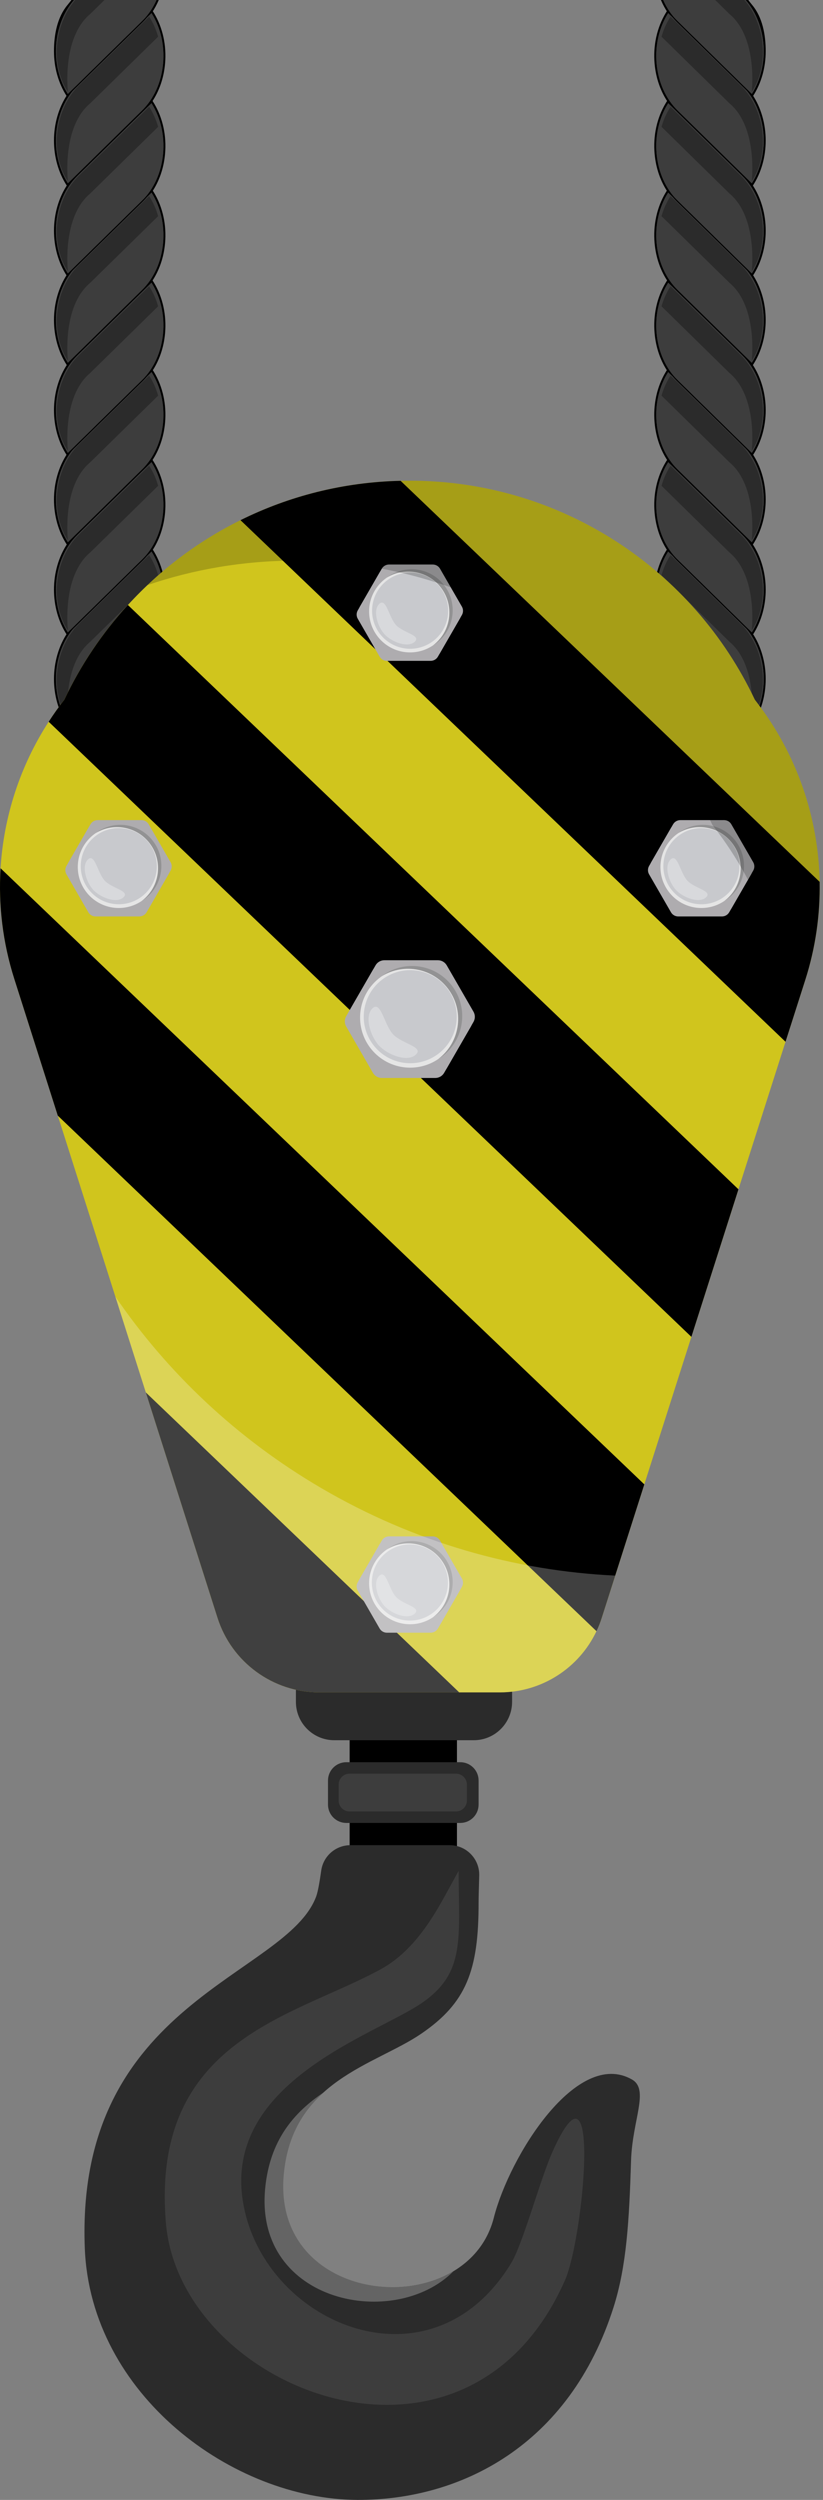 <svg width="57" height="173" viewBox="0 0 57 173" fill="none" xmlns="http://www.w3.org/2000/svg">
<rect x="0" y="0" width="57" height="173" fill="#808080" stroke="none"/>
<path d="M51.413 43.2L46.277 38.163C45.645 39.163 45.36 40.402 45.473 41.661C45.59 42.949 46.108 44.103 46.934 44.913L52.071 49.95C53.388 47.865 53.1 44.853 51.413 43.2Z" fill="#3D3D3D"/>
<path d="M46.442 38.411L51.317 43.191C52.947 44.79 53.369 47.812 52.063 49.809C52.063 49.809 52.512 46.076 50.519 44.41L45.817 39.8C45.955 39.309 46.163 38.839 46.442 38.411Z" fill="#2B2B2B"/>
<path d="M46.104 38.168C46.104 38.168 46.104 38.167 46.105 38.167C46.105 38.166 46.106 38.164 46.107 38.163H46.107C46.141 38.106 46.176 38.049 46.213 37.993L46.254 37.931C46.309 38.012 46.366 38.091 46.425 38.168H46.424C46.464 38.22 46.504 38.27 46.545 38.32C46.642 38.436 46.745 38.547 46.852 38.652L51.758 43.463L52.095 43.793L52.096 43.791C52.713 44.706 53.031 45.844 53.031 46.989C53.031 48.089 52.738 49.196 52.134 50.119L52.094 50.181C52.002 50.046 51.905 49.916 51.801 49.793L46.891 44.978C46.785 44.873 46.684 44.764 46.589 44.65L46.252 44.319L46.25 44.322C45.745 43.576 45.427 42.665 45.338 41.679C45.224 40.423 45.496 39.183 46.104 38.168ZM46.277 38.163L46.277 38.163H46.277L46.277 38.163ZM45.474 41.661C45.59 42.948 46.108 44.103 46.934 44.913L52.071 49.95C53.388 47.865 53.1 44.853 51.413 43.2L46.277 38.163C46.277 38.164 46.276 38.164 46.276 38.165C45.645 39.164 45.36 40.402 45.474 41.661Z" fill="black"/>
<path d="M51.413 37.018L46.277 31.981C45.645 32.981 45.36 34.22 45.474 35.48C45.59 36.767 46.108 37.922 46.934 38.731L52.071 43.768C53.388 41.683 53.1 38.672 51.413 37.018Z" fill="#3D3D3D"/>
<path d="M46.443 32.23L51.317 37.009C52.948 38.608 53.369 41.63 52.063 43.627C52.063 43.627 52.512 39.894 50.519 38.229L45.817 33.618C45.955 33.128 46.163 32.657 46.443 32.23Z" fill="#2B2B2B"/>
<path d="M46.104 31.987C46.104 31.986 46.104 31.986 46.105 31.985C46.105 31.984 46.106 31.983 46.107 31.981H46.107C46.141 31.924 46.177 31.867 46.213 31.812L46.254 31.749C46.309 31.83 46.366 31.909 46.425 31.987H46.424C46.464 32.038 46.504 32.089 46.546 32.138C46.643 32.255 46.745 32.365 46.852 32.47L51.758 37.281L52.095 37.612L52.096 37.609C52.714 38.524 53.032 39.662 53.032 40.807C53.032 41.907 52.738 43.014 52.134 43.938L52.094 43.999C52.003 43.864 51.905 43.735 51.802 43.611L46.892 38.796C46.785 38.692 46.684 38.582 46.589 38.468L46.252 38.138L46.25 38.141C45.745 37.395 45.428 36.484 45.339 35.498C45.224 34.241 45.496 33.002 46.104 31.987ZM46.277 31.981L46.277 31.981H46.278L46.277 31.981ZM45.474 35.48C45.59 36.767 46.108 37.922 46.934 38.731L52.071 43.768C53.388 41.683 53.1 38.672 51.413 37.018L46.277 31.982C46.276 31.982 46.276 31.983 46.276 31.983C45.645 32.983 45.36 34.221 45.474 35.48Z" fill="black"/>
<path d="M51.413 30.779L46.277 25.743C45.645 26.743 45.36 27.981 45.473 29.241C45.59 30.528 46.108 31.683 46.934 32.492L52.071 37.529C53.388 35.444 53.1 32.433 51.413 30.779Z" fill="#3D3D3D"/>
<path d="M46.442 25.991L51.317 30.771C52.947 32.37 53.369 35.392 52.063 37.388C52.063 37.388 52.512 33.655 50.519 31.99L45.817 27.379C45.955 26.889 46.163 26.419 46.442 25.991Z" fill="#2B2B2B"/>
<path d="M46.104 25.748C46.104 25.747 46.104 25.747 46.105 25.746C46.105 25.745 46.106 25.744 46.107 25.742H46.107C46.141 25.685 46.176 25.629 46.213 25.573L46.254 25.51C46.309 25.591 46.366 25.671 46.425 25.748H46.424C46.464 25.799 46.504 25.85 46.545 25.9C46.642 26.016 46.745 26.127 46.852 26.232L51.758 31.042L52.095 31.373L52.096 31.371C52.713 32.285 53.031 33.423 53.031 34.569C53.031 35.668 52.738 36.775 52.134 37.699L52.094 37.761C52.002 37.626 51.905 37.496 51.801 37.372L46.891 32.557C46.785 32.453 46.684 32.344 46.589 32.229L46.252 31.899L46.25 31.902C45.745 31.156 45.427 30.245 45.338 29.259C45.224 28.002 45.496 26.763 46.104 25.748ZM46.277 25.742L46.277 25.742H46.277L46.277 25.742ZM45.474 29.241C45.59 30.528 46.108 31.683 46.934 32.492L52.071 37.529C53.388 35.444 53.1 32.433 51.413 30.78L46.277 25.743C46.277 25.744 46.276 25.744 46.276 25.745C45.645 26.744 45.36 27.982 45.474 29.241Z" fill="black"/>
<path d="M51.413 24.598L46.277 19.561C45.645 20.561 45.36 21.8 45.474 23.059C45.59 24.346 46.108 25.501 46.934 26.311L52.071 31.348C53.388 29.263 53.1 26.251 51.413 24.598Z" fill="#3D3D3D"/>
<path d="M46.443 19.809L51.317 24.589C52.948 26.188 53.369 29.21 52.063 31.206C52.063 31.206 52.512 27.473 50.519 25.808L45.817 21.197C45.955 20.707 46.163 20.237 46.443 19.809Z" fill="#2B2B2B"/>
<path d="M46.104 19.566C46.104 19.566 46.104 19.565 46.105 19.564C46.105 19.563 46.106 19.562 46.107 19.561H46.107C46.141 19.503 46.177 19.447 46.213 19.391L46.254 19.328C46.309 19.409 46.366 19.489 46.425 19.566H46.424C46.464 19.617 46.504 19.668 46.546 19.718C46.643 19.834 46.745 19.945 46.852 20.05L51.758 24.86L52.095 25.191L52.096 25.189C52.714 26.103 53.032 27.241 53.032 28.387C53.032 29.486 52.738 30.593 52.134 31.517L52.094 31.578C52.003 31.444 51.905 31.314 51.802 31.19L46.892 26.375C46.785 26.271 46.684 26.162 46.589 26.047L46.252 25.717L46.25 25.72C45.745 24.974 45.428 24.063 45.339 23.077C45.224 21.82 45.496 20.581 46.104 19.566ZM46.277 19.56L46.277 19.561H46.278L46.277 19.56ZM45.474 23.059C45.59 24.346 46.108 25.501 46.934 26.311L52.071 31.348C53.388 29.262 53.1 26.251 51.413 24.598L46.277 19.561C46.276 19.562 46.276 19.562 46.276 19.563C45.645 20.562 45.36 21.8 45.474 23.059Z" fill="black"/>
<path d="M51.413 18.359L46.277 13.322C45.645 14.322 45.36 15.561 45.473 16.82C45.59 18.108 46.108 19.262 46.934 20.072L52.071 25.109C53.388 23.024 53.1 20.012 51.413 18.359Z" fill="#3D3D3D"/>
<path d="M46.442 13.57L51.317 18.35C52.947 19.949 53.369 22.971 52.063 24.968C52.063 24.968 52.512 21.235 50.519 19.569L45.817 14.959C45.955 14.468 46.163 13.998 46.442 13.57Z" fill="#2B2B2B"/>
<path d="M46.104 13.327C46.104 13.327 46.104 13.326 46.105 13.326C46.105 13.324 46.106 13.323 46.107 13.322H46.107C46.141 13.265 46.176 13.208 46.213 13.152L46.254 13.09C46.309 13.171 46.366 13.25 46.425 13.327H46.424C46.464 13.379 46.504 13.43 46.545 13.479C46.642 13.595 46.745 13.706 46.852 13.811L51.758 18.622L52.095 18.952L52.096 18.95C52.713 19.865 53.031 21.003 53.031 22.148C53.031 23.248 52.738 24.355 52.134 25.278L52.094 25.34C52.002 25.205 51.905 25.075 51.801 24.952L46.891 20.137C46.785 20.032 46.684 19.923 46.589 19.809L46.252 19.478L46.25 19.481C45.745 18.735 45.427 17.824 45.338 16.838C45.224 15.582 45.496 14.342 46.104 13.327ZM46.277 13.322L46.277 13.322H46.277L46.277 13.322ZM45.474 16.82C45.59 18.108 46.108 19.262 46.934 20.072L52.071 25.109C53.388 23.024 53.1 20.012 51.413 18.359L46.277 13.322C46.277 13.323 46.276 13.323 46.276 13.324C45.645 14.324 45.36 15.562 45.474 16.82Z" fill="black"/>
<path d="M51.413 12.177L46.277 7.14C45.645 8.14 45.36 9.379 45.474 10.639C45.59 11.926 46.108 13.081 46.934 13.89L52.071 18.927C53.388 16.842 53.1 13.831 51.413 12.177Z" fill="#3D3D3D"/>
<path d="M46.443 7.389L51.317 12.168C52.948 13.768 53.369 16.789 52.063 18.786C52.063 18.786 52.512 15.053 50.519 13.388L45.817 8.777C45.955 8.287 46.163 7.817 46.443 7.389Z" fill="#2B2B2B"/>
<path d="M46.104 7.145C46.104 7.145 46.104 7.144 46.105 7.144C46.105 7.143 46.106 7.141 46.107 7.14H46.107C46.141 7.083 46.177 7.026 46.213 6.97L46.254 6.908C46.309 6.989 46.366 7.068 46.425 7.145H46.424C46.464 7.197 46.504 7.247 46.546 7.297C46.643 7.413 46.745 7.524 46.852 7.629L51.758 12.44L52.095 12.77L52.096 12.768C52.714 13.683 53.032 14.82 53.032 15.966C53.032 17.066 52.738 18.173 52.134 19.096L52.094 19.158C52.003 19.023 51.905 18.893 51.802 18.77L46.892 13.955C46.785 13.85 46.684 13.741 46.589 13.627L46.252 13.296L46.25 13.299C45.745 12.553 45.428 11.642 45.339 10.656C45.224 9.4 45.496 8.16 46.104 7.145ZM46.277 7.14L46.277 7.14H46.278L46.277 7.14ZM45.474 10.638C45.59 11.926 46.108 13.081 46.934 13.89L52.071 18.927C53.388 16.842 53.1 13.831 51.413 12.177L46.277 7.14C46.276 7.141 46.276 7.142 46.276 7.142C45.645 8.142 45.36 9.38 45.474 10.638Z" fill="black"/>
<path d="M51.413 5.939L46.277 0.902C45.645 1.902 45.36 3.141 45.473 4.4C45.59 5.687 46.108 6.842 46.934 7.652L52.071 12.689C53.388 10.604 53.1 7.592 51.413 5.939Z" fill="#3D3D3D"/>
<path d="M46.442 1.15L51.317 5.93C52.947 7.529 53.369 10.551 52.063 12.547C52.063 12.547 52.512 8.814 50.519 7.149L45.817 2.538C45.955 2.048 46.163 1.578 46.442 1.15Z" fill="#2B2B2B"/>
<path d="M46.104 0.907C46.104 0.907 46.104 0.906 46.105 0.905C46.105 0.904 46.106 0.903 46.107 0.902H46.107C46.141 0.845 46.176 0.788 46.213 0.732L46.254 0.669C46.309 0.75 46.366 0.83 46.425 0.907H46.424C46.464 0.959 46.504 1.009 46.545 1.059C46.642 1.175 46.745 1.286 46.852 1.391L51.758 6.201L52.095 6.532L52.096 6.53C52.713 7.445 53.031 8.582 53.031 9.728C53.031 10.828 52.738 11.935 52.134 12.858L52.094 12.919C52.002 12.785 51.905 12.655 51.801 12.531L46.891 7.716C46.785 7.612 46.684 7.503 46.589 7.388L46.252 7.058L46.25 7.061C45.745 6.315 45.427 5.404 45.338 4.418C45.224 3.162 45.496 1.922 46.104 0.907ZM46.277 0.901L46.277 0.902H46.277L46.277 0.901ZM45.474 4.4C45.59 5.687 46.108 6.842 46.934 7.652L52.071 12.689C53.388 10.604 53.1 7.592 51.413 5.939L46.277 0.902C46.277 0.903 46.276 0.903 46.276 0.904C45.645 1.903 45.36 3.141 45.474 4.4Z" fill="black"/>
<path d="M45.928 0C46.176 0.56 46.516 1.059 46.934 1.47L52.071 6.507C53.326 4.52 53.123 1.693 51.643 0H45.928Z" fill="#3D3D3D"/>
<path d="M51.554 0C52.986 1.649 53.303 4.469 52.063 6.365C52.063 6.365 52.512 2.632 50.519 0.967L49.533 0H51.554Z" fill="#2B2B2B"/>
<path d="M51.82 0C51.82 0 52.017 0.252 52.097 0.348C52.805 1.194 53.032 2.4 53.032 3.546C53.032 4.646 52.739 5.752 52.135 6.676L52.094 6.738C52.003 6.603 51.905 6.473 51.802 6.349L46.892 1.534C46.785 1.43 46.685 1.321 46.589 1.206L46.252 0.876L46.25 0.879C46.066 0.606 45.906 0.312 45.774 0H51.82ZM45.928 0C46.176 0.56 46.515 1.059 46.934 1.47L52.071 6.507C53.326 4.52 53.123 1.693 51.643 0H45.928Z" fill="black"/>
<path d="M4.699 49.95L9.835 44.913C10.661 44.103 11.18 42.949 11.296 41.661C11.41 40.402 11.125 39.163 10.493 38.163L5.356 43.2C3.67 44.853 3.382 47.865 4.699 49.95Z" fill="#3D3D3D"/>
<path d="M10.327 38.411L5.453 43.191C3.822 44.79 3.4 47.812 4.706 49.809C4.706 49.809 4.257 46.076 6.25 44.41L10.952 39.8C10.815 39.309 10.607 38.839 10.327 38.411Z" fill="#2B2B2B"/>
<path d="M11.431 41.68C11.342 42.665 11.025 43.576 10.519 44.323L10.517 44.319L10.181 44.65C10.085 44.764 9.984 44.874 9.878 44.978L4.968 49.793C4.864 49.916 4.767 50.046 4.675 50.181L4.635 50.119C4.031 49.196 3.738 48.089 3.738 46.989C3.738 45.844 4.056 44.706 4.673 43.791L4.674 43.794L5.011 43.463L9.917 38.652C10.025 38.547 10.127 38.436 10.224 38.32C10.265 38.271 10.306 38.22 10.345 38.169H10.344C10.404 38.091 10.461 38.012 10.515 37.931L10.556 37.993C10.593 38.049 10.628 38.106 10.662 38.163H10.663C10.664 38.164 10.664 38.166 10.665 38.167C10.665 38.167 10.665 38.168 10.666 38.169C11.274 39.184 11.545 40.423 11.431 41.68ZM10.492 38.163H10.492C10.492 38.163 10.492 38.163 10.492 38.163L10.492 38.163ZM10.494 38.165C10.493 38.164 10.493 38.164 10.492 38.163L5.356 43.2C3.67 44.853 3.382 47.864 4.699 49.95L9.835 44.913C10.661 44.103 11.18 42.948 11.296 41.661C11.41 40.403 11.125 39.165 10.494 38.165Z" fill="black"/>
<path d="M4.699 43.768L9.835 38.731C10.661 37.922 11.18 36.767 11.296 35.48C11.41 34.22 11.125 32.981 10.493 31.981L5.356 37.018C3.67 38.672 3.382 41.683 4.699 43.768Z" fill="#3D3D3D"/>
<path d="M10.327 32.23L5.453 37.009C3.822 38.608 3.4 41.63 4.706 43.627C4.706 43.627 4.257 39.894 6.25 38.229L10.952 33.618C10.814 33.128 10.607 32.657 10.327 32.23Z" fill="#2B2B2B"/>
<path d="M11.431 35.498C11.342 36.484 11.025 37.395 10.519 38.141L10.517 38.138L10.181 38.468C10.085 38.582 9.984 38.692 9.878 38.796L4.968 43.611C4.864 43.735 4.767 43.864 4.675 43.999L4.635 43.938C4.031 43.014 3.738 41.907 3.738 40.807C3.738 39.662 4.056 38.524 4.673 37.609L4.674 37.612L5.011 37.281L9.917 32.47C10.024 32.365 10.127 32.254 10.224 32.138C10.265 32.089 10.306 32.038 10.345 31.987H10.344C10.403 31.909 10.46 31.83 10.515 31.749L10.556 31.812C10.592 31.867 10.628 31.924 10.662 31.981H10.663C10.663 31.983 10.664 31.984 10.665 31.985C10.665 31.986 10.665 31.986 10.666 31.987C11.274 33.002 11.545 34.241 11.431 35.498ZM10.492 31.981H10.492C10.492 31.981 10.492 31.981 10.492 31.981L10.492 31.981ZM10.494 31.983C10.493 31.983 10.493 31.982 10.492 31.981L5.356 37.018C3.669 38.672 3.381 41.683 4.699 43.768L9.835 38.731C10.661 37.921 11.18 36.767 11.296 35.479C11.41 34.221 11.125 32.983 10.494 31.983Z" fill="black"/>
<path d="M4.699 37.53L9.835 32.493C10.661 31.683 11.18 30.528 11.296 29.241C11.41 27.982 11.125 26.743 10.493 25.743L5.356 30.78C3.67 32.433 3.382 35.445 4.699 37.53Z" fill="#3D3D3D"/>
<path d="M10.327 25.991L5.453 30.771C3.822 32.37 3.4 35.392 4.706 37.388C4.706 37.388 4.257 33.655 6.25 31.99L10.952 27.379C10.815 26.889 10.607 26.419 10.327 25.991Z" fill="#2B2B2B"/>
<path d="M11.431 29.259C11.342 30.245 11.025 31.156 10.519 31.902L10.517 31.899L10.181 32.229C10.085 32.344 9.984 32.453 9.878 32.557L4.968 37.372C4.864 37.496 4.767 37.626 4.675 37.761L4.635 37.699C4.031 36.776 3.738 35.668 3.738 34.569C3.738 33.423 4.056 32.285 4.673 31.371L4.674 31.373L5.011 31.042L9.917 26.232C10.025 26.126 10.127 26.016 10.224 25.9C10.265 25.85 10.306 25.799 10.345 25.748H10.344C10.404 25.671 10.461 25.591 10.515 25.51L10.556 25.573C10.593 25.629 10.628 25.685 10.662 25.742H10.663C10.664 25.744 10.664 25.745 10.665 25.746C10.665 25.747 10.665 25.747 10.666 25.748C11.274 26.763 11.545 28.002 11.431 29.259ZM10.492 25.742H10.492C10.492 25.742 10.492 25.742 10.492 25.742L10.492 25.742ZM10.494 25.745C10.493 25.744 10.493 25.743 10.493 25.743L5.356 30.779C3.67 32.433 3.382 35.444 4.699 37.529L9.835 32.492C10.661 31.683 11.18 30.528 11.296 29.241C11.41 27.982 11.125 26.744 10.494 25.745Z" fill="black"/>
<path d="M4.699 31.348L9.835 26.311C10.661 25.501 11.18 24.346 11.296 23.059C11.41 21.8 11.125 20.561 10.493 19.561L5.356 24.598C3.67 26.251 3.382 29.263 4.699 31.348Z" fill="#3D3D3D"/>
<path d="M10.327 19.809L5.453 24.589C3.822 26.188 3.4 29.21 4.706 31.206C4.706 31.206 4.257 27.473 6.25 25.808L10.952 21.197C10.814 20.707 10.607 20.237 10.327 19.809Z" fill="#2B2B2B"/>
<path d="M11.431 23.077C11.342 24.063 11.025 24.974 10.519 25.72L10.517 25.717L10.181 26.048C10.085 26.162 9.984 26.271 9.878 26.375L4.968 31.191C4.864 31.314 4.767 31.444 4.675 31.579L4.635 31.517C4.031 30.594 3.738 29.486 3.738 28.387C3.738 27.241 4.056 26.103 4.673 25.189L4.674 25.191L5.011 24.861L9.917 20.05C10.024 19.945 10.127 19.834 10.224 19.718C10.265 19.668 10.306 19.618 10.345 19.566H10.344C10.403 19.489 10.46 19.41 10.515 19.329L10.556 19.391C10.592 19.447 10.628 19.504 10.662 19.561H10.663C10.663 19.562 10.664 19.563 10.665 19.565C10.665 19.565 10.665 19.566 10.666 19.566C11.274 20.581 11.545 21.821 11.431 23.077ZM10.492 19.561H10.492C10.492 19.561 10.492 19.561 10.492 19.56L10.492 19.561ZM10.494 19.563C10.493 19.562 10.493 19.561 10.492 19.561L5.356 24.598C3.669 26.251 3.381 29.262 4.699 31.348L9.835 26.311C10.661 25.501 11.18 24.346 11.296 23.059C11.41 21.8 11.125 20.562 10.494 19.563Z" fill="black"/>
<path d="M4.699 25.109L9.835 20.072C10.661 19.262 11.18 18.108 11.296 16.82C11.41 15.561 11.125 14.322 10.493 13.322L5.356 18.359C3.67 20.012 3.382 23.024 4.699 25.109Z" fill="#3D3D3D"/>
<path d="M10.327 13.57L5.453 18.35C3.822 19.949 3.4 22.971 4.706 24.968C4.706 24.968 4.257 21.235 6.25 19.569L10.952 14.959C10.815 14.468 10.607 13.998 10.327 13.57Z" fill="#2B2B2B"/>
<path d="M11.431 16.838C11.342 17.824 11.025 18.735 10.519 19.481L10.517 19.478L10.181 19.809C10.085 19.923 9.984 20.032 9.878 20.137L4.968 24.952C4.864 25.075 4.767 25.205 4.675 25.34L4.635 25.278C4.031 24.355 3.738 23.248 3.738 22.148C3.738 21.003 4.056 19.865 4.673 18.95L4.674 18.952L5.011 18.622L9.917 13.811C10.025 13.706 10.127 13.595 10.224 13.479C10.265 13.43 10.306 13.379 10.345 13.327H10.344C10.404 13.25 10.461 13.171 10.515 13.09L10.556 13.152C10.593 13.208 10.628 13.265 10.662 13.322H10.663C10.664 13.323 10.664 13.324 10.665 13.326C10.665 13.326 10.665 13.327 10.666 13.327C11.274 14.342 11.545 15.582 11.431 16.838ZM10.492 13.322H10.492C10.492 13.322 10.492 13.322 10.492 13.322L10.492 13.322ZM10.494 13.324C10.493 13.323 10.493 13.323 10.493 13.322L5.356 18.359C3.67 20.012 3.382 23.023 4.699 25.109L9.835 20.072C10.661 19.262 11.18 18.107 11.296 16.82C11.41 15.562 11.125 14.324 10.494 13.324Z" fill="black"/>
<path d="M4.699 18.927L9.835 13.89C10.661 13.081 11.18 11.926 11.296 10.639C11.41 9.379 11.125 8.14 10.493 7.14L5.356 12.177C3.67 13.831 3.382 16.842 4.699 18.927Z" fill="#3D3D3D"/>
<path d="M10.327 7.389L5.453 12.168C3.822 13.768 3.4 16.789 4.706 18.786C4.706 18.786 4.257 15.053 6.25 13.388L10.952 8.777C10.814 8.287 10.607 7.817 10.327 7.389Z" fill="#2B2B2B"/>
<path d="M11.431 10.657C11.342 11.643 11.025 12.553 10.519 13.3L10.517 13.297L10.181 13.627C10.085 13.741 9.984 13.851 9.878 13.955L4.968 18.77C4.864 18.894 4.767 19.023 4.675 19.158L4.635 19.097C4.031 18.173 3.738 17.066 3.738 15.966C3.738 14.821 4.056 13.683 4.673 12.768L4.674 12.771L5.011 12.44L9.917 7.63C10.024 7.524 10.127 7.414 10.224 7.298C10.265 7.248 10.306 7.197 10.345 7.146H10.344C10.403 7.068 10.46 6.989 10.515 6.908L10.556 6.971C10.592 7.027 10.628 7.083 10.662 7.141H10.663C10.663 7.142 10.664 7.143 10.665 7.144C10.665 7.145 10.665 7.145 10.666 7.146C11.274 8.161 11.545 9.4 11.431 10.657ZM10.492 7.14H10.492C10.492 7.14 10.492 7.14 10.492 7.14L10.492 7.14ZM10.494 7.142C10.493 7.142 10.493 7.141 10.492 7.14L5.356 12.177C3.669 13.831 3.381 16.842 4.699 18.927L9.835 13.89C10.661 13.08 11.18 11.926 11.296 10.638C11.41 9.38 11.125 8.142 10.494 7.142Z" fill="black"/>
<path d="M4.699 12.689L9.835 7.652C10.661 6.842 11.18 5.687 11.296 4.4C11.41 3.141 11.125 1.902 10.493 0.902L5.356 5.939C3.67 7.592 3.382 10.604 4.699 12.689Z" fill="#3D3D3D"/>
<path d="M10.327 1.15L5.453 5.93C3.822 7.529 3.4 10.551 4.706 12.547C4.706 12.547 4.257 8.814 6.25 7.149L10.952 2.538C10.815 2.048 10.607 1.578 10.327 1.15Z" fill="#2B2B2B"/>
<path d="M11.431 4.418C11.342 5.404 11.025 6.315 10.519 7.061L10.517 7.058L10.181 7.389C10.085 7.503 9.984 7.612 9.878 7.716L4.968 12.532C4.864 12.655 4.767 12.785 4.675 12.92L4.635 12.858C4.031 11.935 3.738 10.828 3.738 9.728C3.738 8.582 4.056 7.445 4.673 6.53L4.674 6.532L5.011 6.202L9.917 1.391C10.025 1.286 10.127 1.175 10.224 1.059C10.265 1.009 10.306 0.959 10.345 0.907H10.344C10.404 0.83 10.461 0.75 10.515 0.669L10.556 0.732C10.593 0.788 10.628 0.845 10.662 0.902H10.663C10.664 0.903 10.664 0.904 10.665 0.905C10.665 0.906 10.665 0.907 10.666 0.907C11.274 1.922 11.545 3.162 11.431 4.418ZM10.492 0.902H10.492C10.492 0.902 10.492 0.902 10.492 0.901L10.492 0.902ZM10.494 0.904C10.493 0.903 10.493 0.902 10.492 0.902L5.356 5.938C3.67 7.592 3.382 10.603 4.699 12.688L9.835 7.651C10.661 6.842 11.18 5.687 11.296 4.4C11.41 3.141 11.125 1.903 10.494 0.904Z" fill="black"/>
<path d="M5.126 0C3.646 1.693 3.444 4.52 4.699 6.507L9.835 1.47C10.254 1.059 10.594 0.56 10.842 0H5.126Z" fill="#3D3D3D"/>
<path d="M5.215 0C3.783 1.649 3.466 4.469 4.706 6.365C4.706 6.365 4.257 2.632 6.25 0.967L7.236 0H5.215Z" fill="#2B2B2B"/>
<path d="M10.996 0C10.863 0.312 10.704 0.607 10.519 0.879L10.517 0.876L10.18 1.206C10.085 1.321 9.984 1.43 9.878 1.534L4.967 6.349C4.864 6.473 4.767 6.603 4.675 6.738L4.635 6.676C4.031 5.753 3.738 4.646 3.738 3.546C3.738 2.4 3.965 1.194 4.673 0.348C4.753 0.252 4.95 0 4.95 0H10.996ZM5.126 0C3.646 1.693 3.444 4.52 4.699 6.507L9.835 1.47C10.254 1.059 10.594 0.56 10.842 0H5.126Z" fill="black"/>
<path d="M24.215 117.675H31.648V128.808H24.215V117.675Z" fill="black"/>
<path d="M21.906 131.219C22.024 130.893 22.147 130.163 22.247 129.451C22.388 128.441 23.252 127.691 24.272 127.691H31.146C32.299 127.691 33.224 128.644 33.19 129.797C33.167 130.585 33.147 131.36 33.147 131.647C33.158 136.394 32.276 138.619 29.176 140.738C26.002 142.907 20.215 143.978 19.627 150.511C18.793 159.793 32.35 160.75 34.2 153.477C35.297 149.166 39.973 141.738 43.77 143.907C44.99 144.605 43.793 146.702 43.706 149.522C43.578 153.669 43.398 156.819 42.494 159.666C39.431 169.3 31.831 173.027 24.75 173C16.13 172.967 6.27 165.726 5.873 155.583C5.203 138.453 19.869 136.794 21.906 131.219Z" fill="#2B2B2B"/>
<path d="M23.984 121.949H31.879C32.58 121.949 33.147 122.517 33.147 123.217V124.884C33.147 125.584 32.58 126.152 31.879 126.152H23.984C23.284 126.152 22.716 125.584 22.716 124.884V123.217C22.716 122.517 23.284 121.949 23.984 121.949Z" fill="#2B2B2B"/>
<path d="M23.152 112.743H32.809C34.277 112.743 35.467 113.933 35.467 115.401V117.771C35.467 119.239 34.277 120.428 32.809 120.428H23.152C21.684 120.428 20.494 119.239 20.494 117.771V115.401C20.494 113.933 21.684 112.743 23.152 112.743Z" fill="#2B2B2B"/>
<path d="M18.36 151.503C18.666 148.104 20.37 146.183 22.391 144.817C20.969 146.107 19.89 147.856 19.652 150.499C19.009 157.646 26.899 159.857 31.407 157.175C27.355 161.27 17.65 159.4 18.36 151.503Z" fill="#646464"/>
<path d="M26.385 136.269C29.206 134.718 30.604 131.503 31.765 129.47C31.765 134.162 32.281 136.564 29.128 138.671C25.883 140.84 15.632 144.074 16.8 152.187C18.028 160.72 29.78 165.855 35.405 156.611C36.218 155.275 37.418 150.798 38.268 148.901C41.665 141.317 40.434 154.847 39.129 157.801C32.287 173.288 12.445 165.393 11.488 153.814C10.44 141.123 20.37 139.577 26.385 136.269Z" fill="#3D3D3D"/>
<path d="M24.213 122.743H31.578C31.997 122.743 32.337 123.082 32.337 123.501V124.6C32.337 125.019 31.997 125.358 31.578 125.358H24.213C23.794 125.358 23.454 125.019 23.454 124.6V123.501C23.454 123.082 23.794 122.743 24.213 122.743Z" fill="#3D3D3D"/>
<path d="M0.039 60.087C0.257 56.51 1.388 53.01 3.371 49.948V49.947C3.709 49.425 4.071 48.916 4.459 48.421C5.595 46.014 7.084 43.808 8.858 41.868C11.059 39.459 13.702 37.459 16.656 35.997C20.01 34.334 23.768 33.364 27.743 33.274H27.745C27.952 33.268 28.159 33.265 28.368 33.265C38.932 33.265 48.047 39.464 52.279 48.422L52.401 48.581C55.19 52.202 56.685 56.575 56.766 61.026V61.027C56.809 63.296 56.483 65.585 55.774 67.806L54.404 72.094L51.144 82.303L47.884 92.514L44.624 102.723L41.674 111.963C41.572 112.28 41.451 112.586 41.312 112.881C40.1 115.443 37.506 117.118 34.615 117.118H22.126C18.9 117.118 16.045 115.031 15.065 111.957L10.101 96.362L4.003 77.204L0.991 67.743C0.192 65.237 -0.117 62.642 0.039 60.087Z" fill="#D0C51D"/>
<path d="M27.743 33.274H27.745L56.766 61.026V61.027C56.808 63.296 56.483 65.585 55.774 67.806L54.404 72.094L16.656 35.997C20.01 34.334 23.768 33.364 27.743 33.274Z" fill="black"/>
<path d="M4.459 48.421C5.595 46.014 7.084 43.809 8.858 41.868L51.144 82.304L47.884 92.514L3.372 49.948V49.947C3.709 49.425 4.071 48.916 4.459 48.421Z" fill="black"/>
<path d="M0.039 60.087L44.624 102.723L41.673 111.963C41.572 112.279 41.451 112.586 41.311 112.881L4.002 77.204L0.99 67.743C0.192 65.237 -0.117 62.642 0.039 60.087Z" fill="black"/>
<path d="M31.805 117.118H22.126C18.9 117.118 16.045 115.031 15.065 111.956L10.101 96.362L31.805 117.118Z" fill="black"/>
<path d="M23.976 70.327L25.828 67.12C25.955 66.9 26.189 66.765 26.443 66.765H30.146C30.4 66.765 30.634 66.9 30.761 67.12L32.613 70.327C32.739 70.547 32.739 70.817 32.613 71.037L30.761 74.244C30.634 74.464 30.4 74.599 30.146 74.599H26.443C26.189 74.599 25.955 74.464 25.828 74.244L23.976 71.037C23.85 70.817 23.85 70.547 23.976 70.327Z" fill="#AEACAF"/>
<path d="M24.157 70.012L26.009 66.804C26.135 66.585 26.369 66.45 26.623 66.45H30.326C30.58 66.45 30.814 66.585 30.941 66.804L32.793 70.012C32.919 70.231 32.919 70.502 32.793 70.721L30.941 73.929C30.814 74.148 30.58 74.284 30.326 74.284H26.623C26.369 74.284 26.135 74.148 26.009 73.929L24.157 70.721C24.03 70.502 24.03 70.231 24.157 70.012Z" fill="#AEACAF"/>
<path d="M25.954 72.87C24.6 71.516 24.6 69.32 25.954 67.965C27.309 66.611 29.505 66.611 30.859 67.965C32.213 69.32 32.213 71.516 30.859 72.87C29.505 74.224 27.309 74.224 25.954 72.87Z" fill="#E5E5E5"/>
<path d="M27.819 73.523C26.071 73.195 24.92 71.512 25.248 69.763C25.576 68.015 27.259 66.864 29.008 67.192C30.756 67.52 31.907 69.204 31.579 70.952C31.251 72.7 29.567 73.851 27.819 73.523Z" fill="#C8C9CD"/>
<path d="M31.125 68.554C30.075 67.018 28.01 66.59 26.444 67.554C26.489 67.52 26.535 67.487 26.582 67.454C28.163 66.373 30.323 66.779 31.406 68.362C32.488 69.946 32.084 72.106 30.503 73.188C30.456 73.22 30.408 73.25 30.36 73.28C31.826 72.17 32.176 70.091 31.125 68.554Z" fill="#929293"/>
<path opacity="0.29" d="M25.803 69.773C26.383 69.231 26.61 70.922 27.221 71.576C27.831 72.23 29.381 72.441 28.801 72.983C28.221 73.525 26.862 73.013 26.251 72.359C25.641 71.705 25.223 70.315 25.803 69.773Z" fill="white"/>
<path d="M24.778 42.239L26.293 39.614C26.397 39.435 26.588 39.324 26.796 39.324H29.826C30.033 39.324 30.225 39.435 30.329 39.614L31.844 42.239C31.947 42.418 31.947 42.639 31.844 42.819L30.329 45.443C30.225 45.623 30.034 45.733 29.826 45.733H26.796C26.589 45.733 26.397 45.623 26.293 45.443L24.778 42.819C24.674 42.64 24.674 42.418 24.778 42.239Z" fill="#AEACAF"/>
<path d="M24.925 41.981L26.441 39.356C26.544 39.177 26.736 39.066 26.943 39.066H29.973C30.181 39.066 30.372 39.177 30.476 39.356L31.991 41.981C32.094 42.16 32.094 42.381 31.991 42.561L30.476 45.185C30.372 45.365 30.181 45.475 29.973 45.475H26.943C26.736 45.475 26.544 45.365 26.441 45.185L24.925 42.561C24.822 42.381 24.822 42.16 24.925 41.981Z" fill="#AEACAF"/>
<path d="M28.401 45.149C26.834 45.149 25.563 43.878 25.563 42.311C25.563 40.744 26.834 39.474 28.401 39.474C29.968 39.474 31.238 40.744 31.238 42.311C31.238 43.878 29.968 45.149 28.401 45.149Z" fill="#E5E5E5"/>
<path d="M26.007 43.355C25.404 42.03 25.988 40.468 27.313 39.864C28.637 39.261 30.2 39.845 30.803 41.17C31.406 42.494 30.822 44.057 29.498 44.66C28.173 45.264 26.61 44.679 26.007 43.355Z" fill="#C8C9CD"/>
<path d="M30.627 40.788C29.767 39.532 28.079 39.181 26.797 39.97C26.834 39.942 26.871 39.915 26.91 39.888C28.204 39.004 29.971 39.336 30.857 40.631C31.742 41.927 31.411 43.694 30.118 44.579C30.079 44.605 30.04 44.63 30.001 44.654C31.2 43.746 31.486 42.045 30.627 40.788Z" fill="#929293"/>
<path opacity="0.29" d="M26.273 41.785C26.747 41.342 26.932 42.725 27.432 43.26C27.932 43.795 29.2 43.968 28.725 44.411C28.25 44.855 27.139 44.436 26.639 43.901C26.14 43.366 25.798 42.229 26.273 41.785Z" fill="white"/>
<path d="M44.955 59.926L46.47 57.302C46.573 57.122 46.765 57.012 46.972 57.012H50.002C50.21 57.012 50.401 57.122 50.505 57.302L52.02 59.926C52.124 60.106 52.124 60.327 52.02 60.507L50.505 63.131C50.401 63.31 50.21 63.421 50.002 63.421H46.972C46.765 63.421 46.573 63.31 46.47 63.131L44.955 60.507C44.851 60.327 44.851 60.106 44.955 59.926Z" fill="#AEACAF"/>
<path d="M45.102 59.668L46.617 57.044C46.721 56.864 46.912 56.754 47.12 56.754H50.15C50.357 56.754 50.549 56.864 50.652 57.044L52.167 59.668C52.271 59.848 52.271 60.069 52.167 60.248L50.652 62.873C50.549 63.052 50.357 63.163 50.15 63.163H47.12C46.912 63.163 46.721 63.052 46.617 62.873L45.102 60.248C44.998 60.069 44.998 59.848 45.102 59.668Z" fill="#AEACAF"/>
<path d="M48.577 62.836C47.01 62.836 45.74 61.566 45.74 59.999C45.74 58.432 47.01 57.162 48.577 57.162C50.144 57.162 51.414 58.432 51.414 59.999C51.414 61.566 50.144 62.836 48.577 62.836Z" fill="#E5E5E5"/>
<path d="M46.568 61.646C45.628 60.535 45.766 58.873 46.876 57.932C47.987 56.992 49.649 57.129 50.59 58.24C51.531 59.35 51.393 61.013 50.282 61.954C49.172 62.894 47.509 62.757 46.568 61.646Z" fill="#C8C9CD"/>
<path d="M50.803 58.476C49.944 57.219 48.255 56.869 46.973 57.657C47.01 57.629 47.048 57.602 47.086 57.576C48.38 56.691 50.147 57.024 51.033 58.319C51.919 59.614 51.588 61.381 50.294 62.267C50.255 62.293 50.217 62.318 50.177 62.342C51.377 61.434 51.663 59.733 50.803 58.476Z" fill="#929293"/>
<path opacity="0.29" d="M46.449 59.473C46.923 59.029 47.109 60.412 47.608 60.947C48.108 61.483 49.376 61.655 48.901 62.099C48.427 62.542 47.316 62.124 46.816 61.588C46.316 61.053 45.974 59.916 46.449 59.473Z" fill="white"/>
<path d="M4.602 59.926L6.117 57.302C6.221 57.122 6.412 57.012 6.62 57.012H9.65C9.857 57.012 10.049 57.122 10.153 57.302L11.668 59.926C11.771 60.106 11.771 60.327 11.668 60.507L10.153 63.131C10.049 63.31 9.857 63.421 9.65 63.421H6.62C6.412 63.421 6.221 63.31 6.117 63.131L4.602 60.507C4.498 60.327 4.498 60.106 4.602 59.926Z" fill="#AEACAF"/>
<path d="M4.749 59.668L6.264 57.044C6.368 56.864 6.56 56.754 6.767 56.754H9.797C10.005 56.754 10.196 56.864 10.3 57.044L11.815 59.668C11.918 59.848 11.918 60.069 11.815 60.248L10.3 62.873C10.196 63.052 10.005 63.163 9.797 63.163H6.767C6.56 63.163 6.368 63.052 6.264 62.873L4.749 60.248C4.646 60.069 4.646 59.848 4.749 59.668Z" fill="#AEACAF"/>
<path d="M8.224 62.836C6.657 62.836 5.387 61.566 5.387 59.999C5.387 58.432 6.657 57.162 8.224 57.162C9.792 57.162 11.062 58.432 11.062 59.999C11.062 61.566 9.792 62.836 8.224 62.836Z" fill="#E5E5E5"/>
<path d="M6.216 61.645C5.276 60.534 5.414 58.871 6.524 57.931C7.635 56.99 9.297 57.128 10.238 58.239C11.179 59.349 11.041 61.012 9.93 61.953C8.82 62.893 7.157 62.755 6.216 61.645Z" fill="#C8C9CD"/>
<path d="M10.451 58.476C9.591 57.219 7.902 56.869 6.621 57.657C6.657 57.629 6.695 57.602 6.733 57.576C8.027 56.691 9.794 57.024 10.68 58.319C11.566 59.614 11.235 61.381 9.941 62.267C9.903 62.293 9.864 62.318 9.824 62.342C11.024 61.434 11.31 59.733 10.451 58.476Z" fill="#929293"/>
<path opacity="0.29" d="M6.096 59.473C6.571 59.029 6.756 60.412 7.256 60.947C7.756 61.483 9.023 61.655 8.549 62.099C8.074 62.542 6.963 62.124 6.463 61.588C5.963 61.053 5.621 59.916 6.096 59.473Z" fill="white"/>
<path d="M24.778 109.493L26.293 106.869C26.397 106.689 26.588 106.579 26.796 106.579H29.826C30.033 106.579 30.225 106.689 30.329 106.869L31.844 109.493C31.947 109.673 31.947 109.894 31.844 110.073L30.329 112.698C30.225 112.877 30.034 112.988 29.826 112.988H26.796C26.589 112.988 26.397 112.877 26.293 112.698L24.778 110.073C24.674 109.894 24.674 109.673 24.778 109.493Z" fill="#AEACAF"/>
<path d="M24.925 109.235L26.441 106.611C26.544 106.431 26.736 106.321 26.943 106.321H29.973C30.181 106.321 30.372 106.431 30.476 106.611L31.991 109.235C32.094 109.415 32.094 109.636 31.991 109.815L30.476 112.44C30.372 112.619 30.181 112.73 29.973 112.73H26.943C26.736 112.73 26.544 112.619 26.441 112.44L24.925 109.815C24.822 109.636 24.822 109.415 24.925 109.235Z" fill="#AEACAF"/>
<path d="M28.401 112.403C26.834 112.403 25.563 111.133 25.563 109.566C25.563 107.999 26.834 106.728 28.401 106.728C29.968 106.728 31.238 107.999 31.238 109.566C31.238 111.133 29.968 112.403 28.401 112.403Z" fill="#E5E5E5"/>
<path d="M28.013 112.121C26.573 111.913 25.573 110.577 25.781 109.137C25.988 107.696 27.325 106.697 28.765 106.904C30.206 107.112 31.205 108.448 30.997 109.889C30.79 111.329 29.453 112.329 28.013 112.121Z" fill="#C8C9CD"/>
<path d="M30.627 108.043C29.767 106.786 28.078 106.436 26.797 107.224C26.834 107.196 26.871 107.169 26.91 107.143C28.203 106.258 29.971 106.59 30.857 107.886C31.742 109.181 31.411 110.948 30.117 111.833C30.079 111.86 30.04 111.885 30.001 111.909C31.2 111 31.486 109.299 30.627 108.043Z" fill="#929293"/>
<path opacity="0.29" d="M26.273 109.04C26.747 108.596 26.932 109.979 27.432 110.514C27.932 111.05 29.2 111.222 28.725 111.666C28.25 112.109 27.139 111.69 26.639 111.155C26.14 110.62 25.798 109.483 26.273 109.04Z" fill="white"/>
<path opacity="0.2" d="M49.486 57.277L49.338 57.084C44.233 46.276 33.235 38.798 20.488 38.798C16.893 38.798 13.436 39.393 10.212 40.49C14.947 36.012 21.336 33.265 28.367 33.265C38.931 33.265 48.046 39.463 52.278 48.421L52.401 48.58C56.612 54.047 57.872 61.231 55.773 67.805L54.704 71.151C54.389 66.178 52.612 61.335 49.486 57.277Z" fill="black"/>
<g opacity="0.25">
<path d="M22.245 102.976C28.672 106.736 35.651 108.705 42.606 109.036L41.672 111.963C40.691 115.034 37.838 117.118 34.614 117.118H22.124C18.898 117.118 16.043 115.03 15.064 111.956L7.986 89.724C11.589 94.98 16.379 99.545 22.245 102.976Z" fill="white"/>
</g>
</svg>
